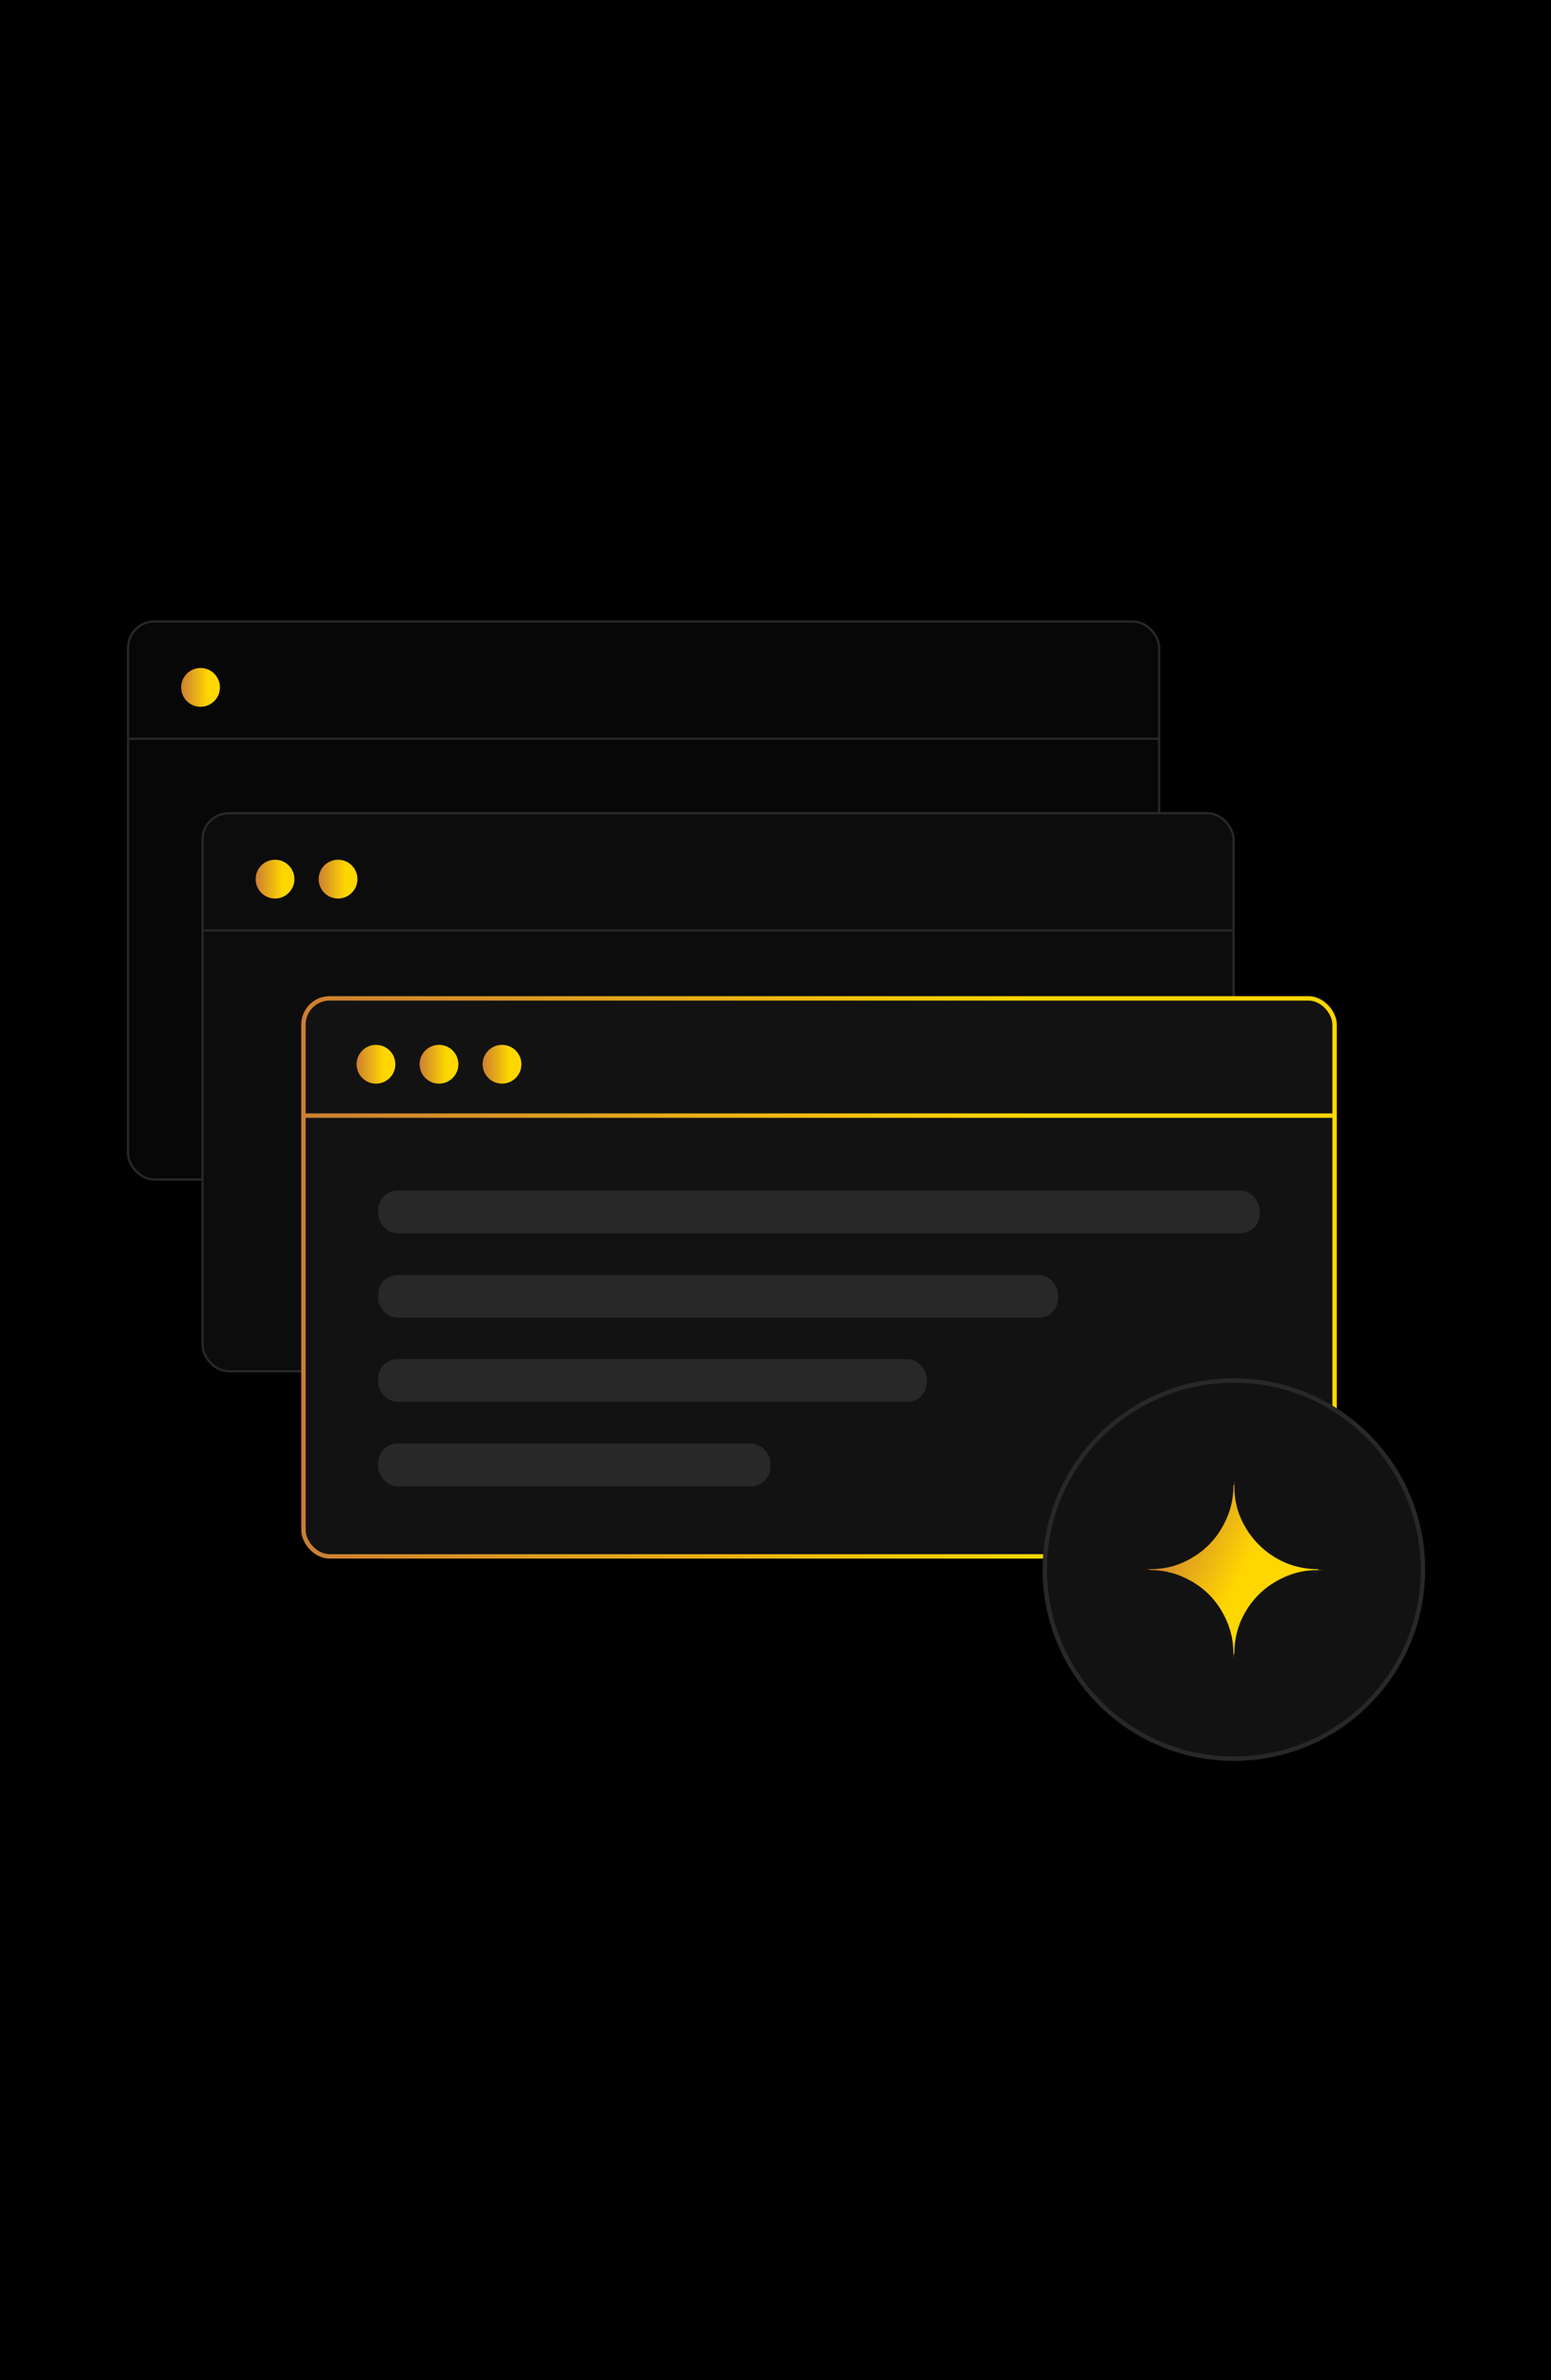 <?xml version="1.0" encoding="UTF-8"?>
<svg id="Camada_1" data-name="Camada 1" xmlns="http://www.w3.org/2000/svg" version="1.1" xmlns:xlink="http://www.w3.org/1999/xlink" viewBox="0 0 703.8 1080">
  <defs>
    <style>
      .cls-1 {
        stroke: url(#Gradiente_sem_nome_31-8);
      }

      .cls-1, .cls-2, .cls-3, .cls-4 {
        fill: none;
        stroke-miterlimit: 10;
      }

      .cls-1, .cls-2, .cls-4 {
        stroke-width: 2px;
      }

      .cls-5 {
        fill: #000;
      }

      .cls-5, .cls-6, .cls-7, .cls-8, .cls-9, .cls-10, .cls-11, .cls-12, .cls-13, .cls-14, .cls-15, .cls-16 {
        stroke-width: 0px;
      }

      .cls-2 {
        stroke: url(#Gradiente_sem_nome_31-7);
      }

      .cls-6 {
        fill: #282828;
      }

      .cls-7 {
        fill: url(#Gradiente_sem_nome_31-6);
      }

      .cls-8 {
        fill: url(#Gradiente_sem_nome_31);
      }

      .cls-9 {
        fill: #0c0c0c;
      }

      .cls-10 {
        fill: url(#Gradiente_sem_nome_31-9);
      }

      .cls-3, .cls-4 {
        stroke: #282828;
      }

      .cls-11 {
        fill: #070707;
      }

      .cls-12 {
        fill: #121212;
      }

      .cls-13 {
        fill: url(#Gradiente_sem_nome_31-2);
      }

      .cls-14 {
        fill: url(#Gradiente_sem_nome_31-3);
      }

      .cls-15 {
        fill: url(#Gradiente_sem_nome_31-5);
      }

      .cls-16 {
        fill: url(#Gradiente_sem_nome_31-4);
      }
    </style>
    <linearGradient id="Gradiente_sem_nome_31" data-name="Gradiente sem nome 31" x1="82.2" y1="311.9" x2="99.8" y2="311.9" gradientUnits="userSpaceOnUse">
      <stop offset="0" stop-color="#cd7f32"/>
      <stop offset=".7" stop-color="gold"/>
      <stop offset=".9" stop-color="gold"/>
    </linearGradient>
    <linearGradient id="Gradiente_sem_nome_31-2" data-name="Gradiente sem nome 31" x1="116" y1="398.9" x2="133.6" y2="398.9" xlink:href="#Gradiente_sem_nome_31"/>
    <linearGradient id="Gradiente_sem_nome_31-3" data-name="Gradiente sem nome 31" x1="144.6" y1="398.9" x2="162.2" y2="398.9" xlink:href="#Gradiente_sem_nome_31"/>
    <linearGradient id="Gradiente_sem_nome_31-4" data-name="Gradiente sem nome 31" x1="161.7" y1="482.9" x2="179.4" y2="482.9" xlink:href="#Gradiente_sem_nome_31"/>
    <linearGradient id="Gradiente_sem_nome_31-5" data-name="Gradiente sem nome 31" x1="190.4" y1="482.9" x2="208" y2="482.9" xlink:href="#Gradiente_sem_nome_31"/>
    <linearGradient id="Gradiente_sem_nome_31-6" data-name="Gradiente sem nome 31" x1="219" y1="482.9" x2="236.6" y2="482.9" xlink:href="#Gradiente_sem_nome_31"/>
    <linearGradient id="Gradiente_sem_nome_31-7" data-name="Gradiente sem nome 31" x1="137.7" y1="506.2" x2="605.6" y2="506.2" xlink:href="#Gradiente_sem_nome_31"/>
    <linearGradient id="Gradiente_sem_nome_31-8" data-name="Gradiente sem nome 31" x1="136.7" y1="579.6" x2="606.6" y2="579.6" xlink:href="#Gradiente_sem_nome_31"/>
    <linearGradient id="Gradiente_sem_nome_31-9" data-name="Gradiente sem nome 31" x1="526" y1="385.6" x2="579.6" y2="358.9" gradientTransform="translate(0 1080.9) scale(1 -1)" xlink:href="#Gradiente_sem_nome_31"/>
  </defs>
  <rect class="cls-5" width="703.8" height="1080"/>
  <g>
    <g>
      <rect class="cls-11" x="58.1" y="282" width="467.9" height="253.2" rx="11.9" ry="11.9"/>
      <rect class="cls-3" x="58.1" y="282" width="467.9" height="253.2" rx="11.9" ry="11.9"/>
      <circle class="cls-8" cx="91" cy="311.9" r="8.8"/>
      <line class="cls-3" x1="58.1" y1="335.2" x2="526" y2="335.2"/>
    </g>
    <g>
      <rect class="cls-9" x="91.9" y="369" width="467.9" height="253.2" rx="11.9" ry="11.9"/>
      <rect class="cls-3" x="91.9" y="369" width="467.9" height="253.2" rx="11.9" ry="11.9"/>
      <circle class="cls-13" cx="124.8" cy="398.9" r="8.8"/>
      <circle class="cls-14" cx="153.4" cy="398.9" r="8.8"/>
      <line class="cls-3" x1="91.9" y1="422.2" x2="559.8" y2="422.2"/>
    </g>
    <g>
      <g>
        <rect class="cls-12" x="137.7" y="453" width="467.9" height="253.2" rx="11.9" ry="11.9"/>
        <circle class="cls-16" cx="170.6" cy="482.9" r="8.8"/>
        <circle class="cls-15" cx="199.2" cy="482.9" r="8.8"/>
        <circle class="cls-7" cx="227.8" cy="482.9" r="8.8"/>
        <line class="cls-2" x1="137.7" y1="506.2" x2="605.6" y2="506.2"/>
        <g>
          <rect class="cls-6" x="171.6" y="540.2" width="400" height="19.4" rx="8.8" ry="8.8"/>
          <rect class="cls-6" x="171.6" y="578.5" width="308.5" height="19.4" rx="8.8" ry="8.8"/>
          <rect class="cls-6" x="171.6" y="616.7" width="248.9" height="19.4" rx="8.8" ry="8.8"/>
          <rect class="cls-6" x="171.6" y="655" width="178" height="19.4" rx="8.8" ry="8.8"/>
        </g>
      </g>
      <rect class="cls-1" x="137.7" y="453" width="467.9" height="253.2" rx="11.9" ry="11.9"/>
    </g>
    <g>
      <g>
        <path class="cls-12" d="M645.7,712.2c0,47.4-38.4,85.8-85.8,85.8s-85.8-38.4-85.8-85.8,38.4-85.8,85.8-85.8,85.8,38.4,85.8,85.8Z"/>
        <path class="cls-4" d="M645.7,712.2c0,47.4-38.4,85.8-85.8,85.8s-85.8-38.4-85.8-85.8,38.4-85.8,85.8-85.8,85.8,38.4,85.8,85.8Z"/>
      </g>
      <path class="cls-10" d="M598,712c-5.3,0-10.1-1-14.7-2.9-4.6-2-8.7-4.8-12.1-8.2-3.4-3.4-6.2-7.5-8.2-12.1-2-4.6-2.9-9.4-2.9-14.7s0-.2-.2-.2-.2,0-.2.2c0,5.2-1,10.1-3,14.7-2,4.6-4.7,8.7-8.1,12.1-3.4,3.4-7.5,6.2-12.1,8.2-4.6,2-9.4,2.9-14.7,2.9s-.2,0-.2.2,0,.2.2.2c5.2,0,10.1,1,14.7,3,4.6,2,8.7,4.7,12.1,8.1,3.4,3.4,6.1,7.5,8.1,12.1,2,4.6,3,9.4,3,14.7s0,.2.2.2.2,0,.2-.2c0-5.3,1-10.1,2.9-14.7,2-4.6,4.8-8.7,8.2-12.1,3.4-3.4,7.5-6.1,12.1-8.1,4.6-2,9.4-3,14.7-3s.2,0,.2-.2,0-.2-.2-.2Z"/>
    </g>
  </g>
</svg>